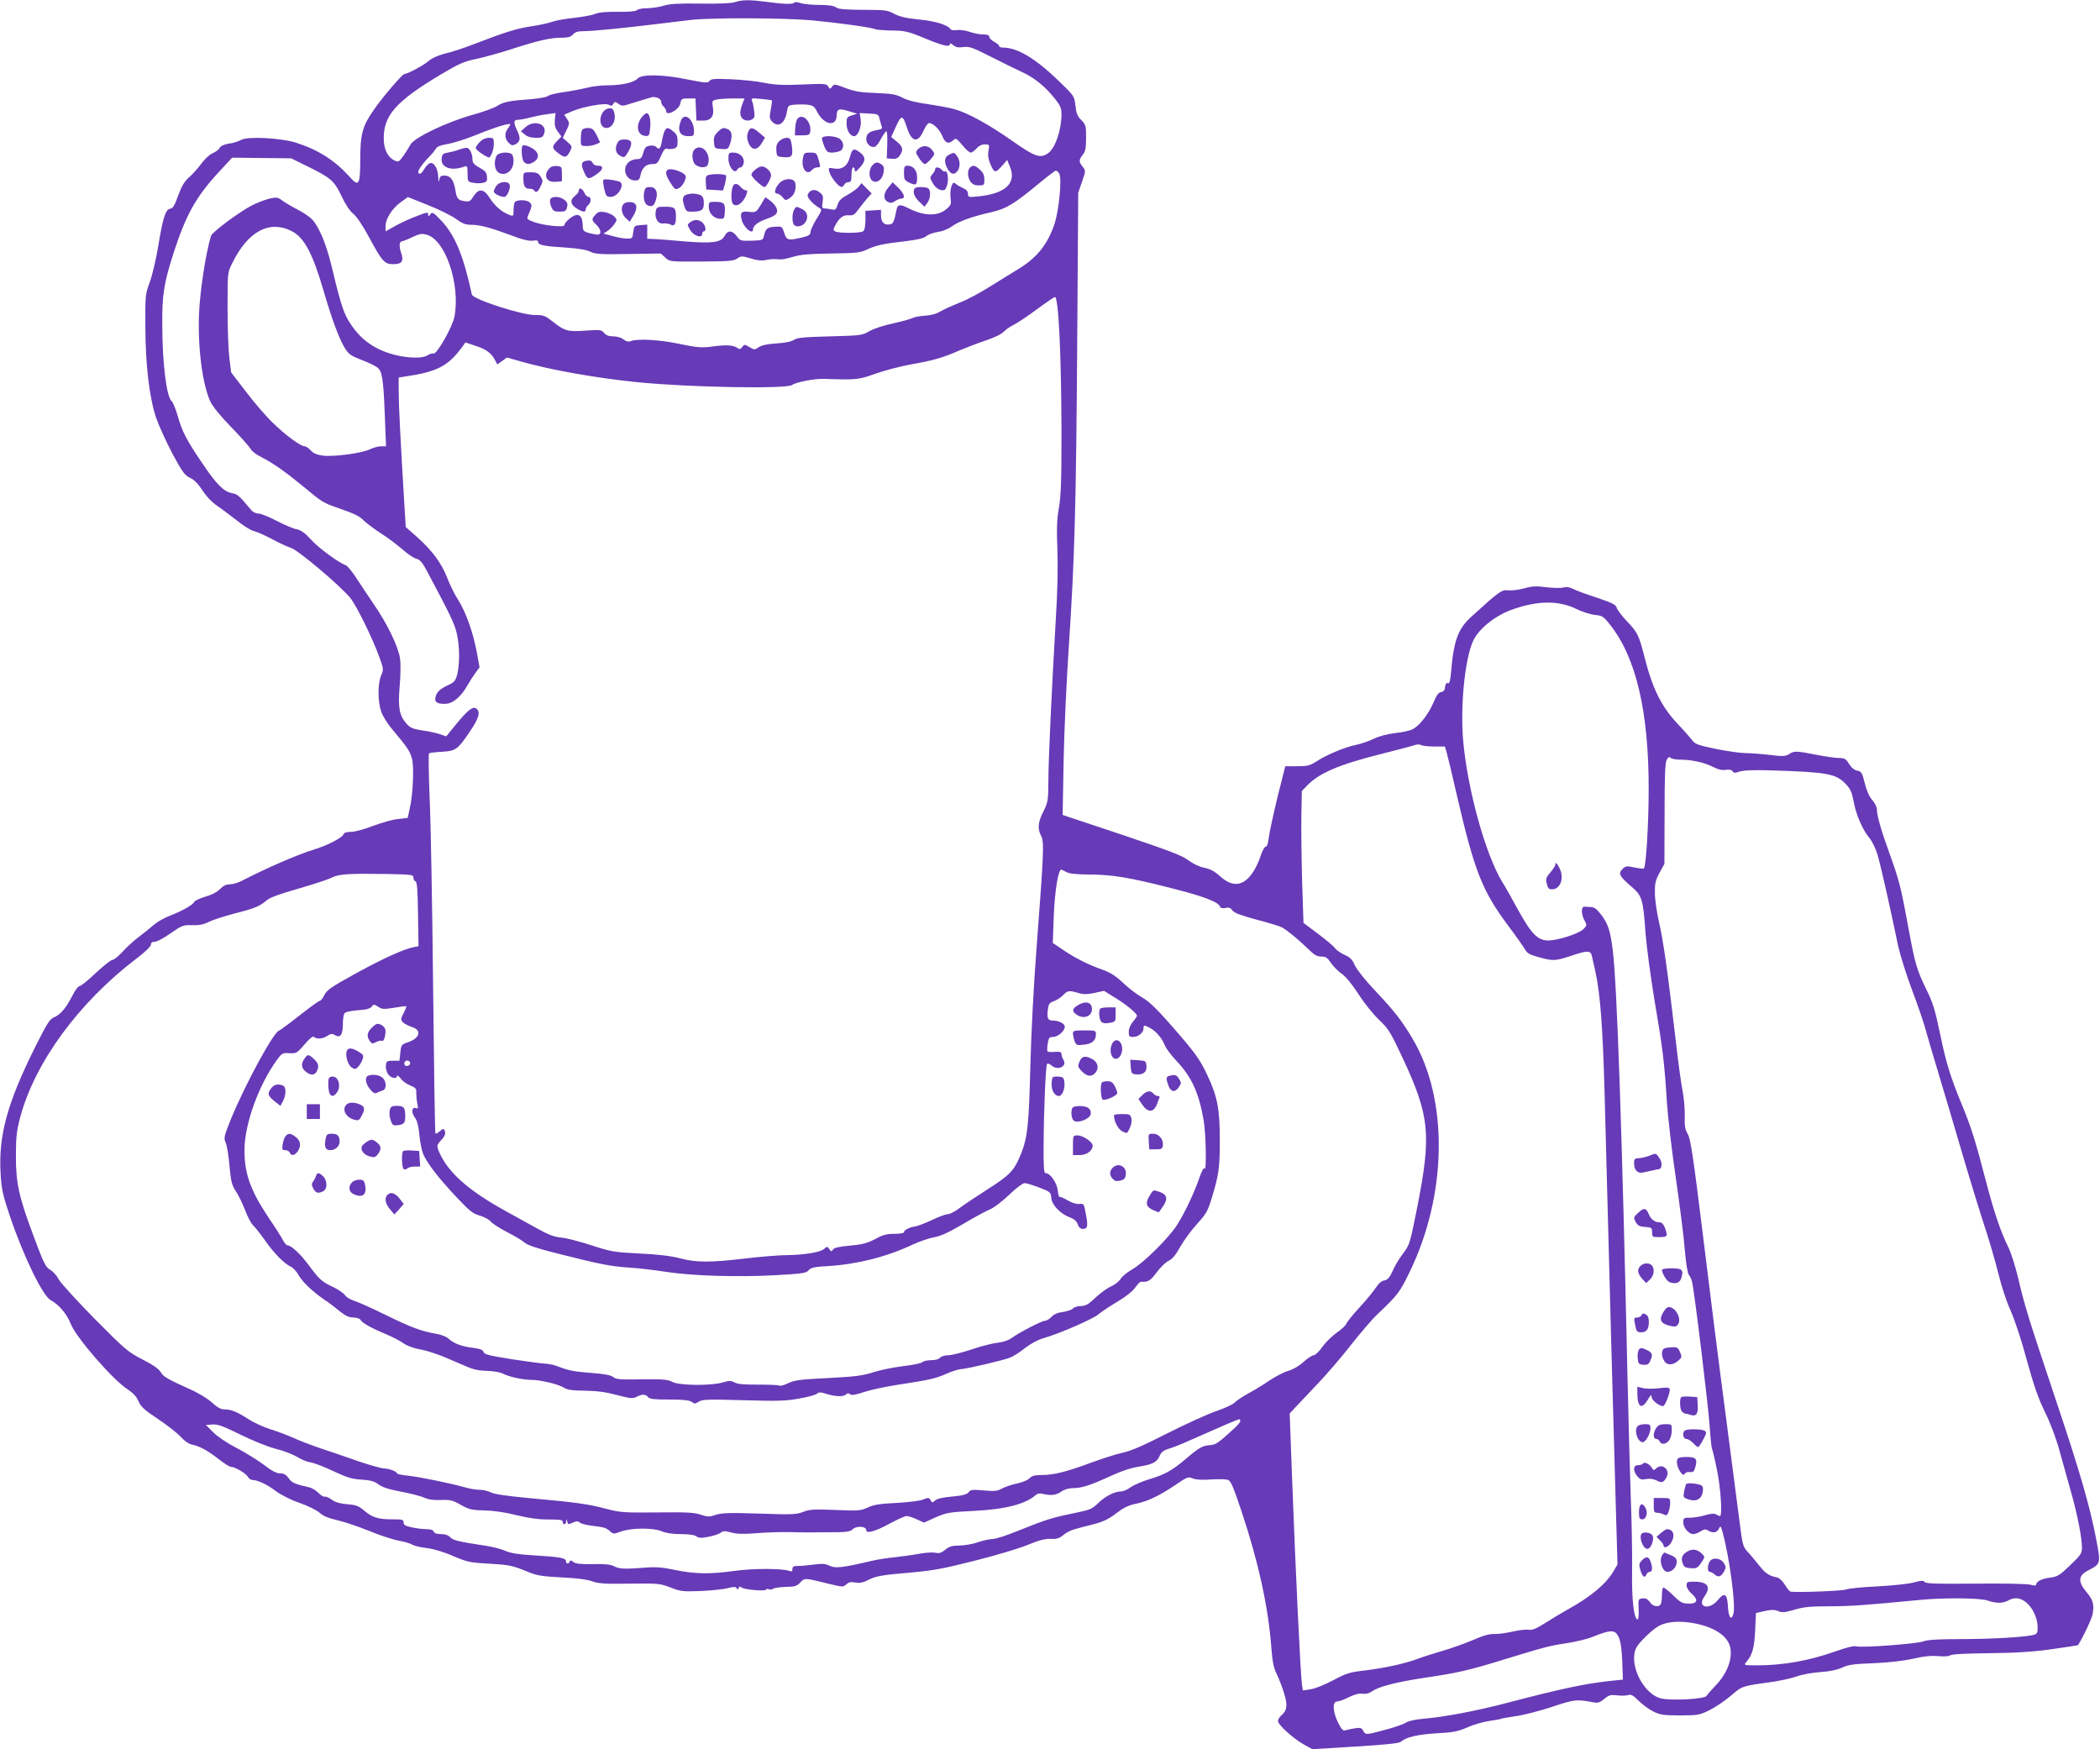 <?xml version="1.0" standalone="no"?>
<!DOCTYPE svg PUBLIC "-//W3C//DTD SVG 20010904//EN"
 "http://www.w3.org/TR/2001/REC-SVG-20010904/DTD/svg10.dtd">
<svg version="1.0" xmlns="http://www.w3.org/2000/svg"
 width="1280pt" height="1066pt" viewBox="0 0 1280 1066"
 preserveAspectRatio="xMidYMid meet">
<g transform="translate(0,1066) scale(0.1,-0.1)"
fill="#673ab7" stroke="none">
<path d="M4480 10647 c-22 -7 -100 -11 -210 -9 -134 2 -187 -1 -225 -13 -27
-8 -73 -15 -101 -15 -27 0 -55 -5 -62 -12 -7 -7 -48 -11 -116 -10 -71 1 -116
-3 -139 -13 -19 -8 -76 -18 -128 -24 -52 -5 -112 -16 -134 -24 -22 -8 -78 -20
-124 -27 -85 -12 -158 -34 -355 -110 -59 -23 -138 -49 -175 -57 -42 -11 -78
-27 -100 -46 -32 -27 -123 -76 -146 -78 -13 -1 -128 -135 -182 -212 -73 -103
-87 -152 -87 -304 -1 -167 -8 -176 -72 -103 -86 94 -187 158 -319 200 -94 30
-300 40 -336 17 -13 -8 -46 -19 -72 -22 -31 -5 -51 -14 -58 -26 -5 -11 -25
-25 -43 -33 -18 -7 -49 -36 -70 -65 -21 -28 -54 -65 -75 -83 -28 -25 -44 -53
-65 -110 -21 -59 -32 -78 -48 -80 -29 -4 -44 -51 -74 -230 -13 -81 -37 -180
-52 -220 -26 -71 -27 -79 -26 -263 0 -236 24 -435 65 -560 17 -49 62 -148 100
-220 61 -113 75 -132 107 -147 26 -12 50 -37 77 -78 24 -37 58 -72 89 -93 28
-19 82 -60 121 -90 38 -31 83 -59 100 -63 16 -3 66 -25 110 -48 44 -24 98 -49
120 -56 44 -14 299 -230 360 -304 38 -47 137 -248 178 -363 25 -70 26 -74 10
-110 -21 -50 -21 -155 0 -219 11 -31 40 -77 75 -118 84 -99 101 -125 113 -170
14 -49 6 -224 -14 -306 l-12 -55 -60 -7 c-33 -3 -101 -23 -152 -42 -52 -20
-110 -36 -133 -36 -26 0 -43 -5 -46 -15 -9 -22 -101 -69 -184 -94 -98 -30
-289 -113 -441 -192 -20 -10 -51 -19 -69 -19 -22 0 -40 -9 -58 -28 -17 -18
-51 -36 -91 -47 -35 -11 -66 -25 -68 -33 -7 -17 -76 -56 -147 -83 -32 -12 -75
-36 -95 -53 -20 -17 -61 -51 -92 -74 -31 -23 -76 -64 -101 -92 -25 -27 -53
-50 -62 -50 -9 0 -55 -36 -102 -80 -46 -44 -91 -80 -99 -80 -8 0 -28 -26 -44
-59 -38 -74 -72 -115 -111 -131 -27 -11 -43 -37 -111 -172 -175 -350 -230
-549 -215 -786 5 -88 13 -126 56 -253 83 -246 201 -489 250 -514 48 -25 98
-84 120 -141 30 -82 259 -346 351 -404 33 -22 52 -43 63 -70 13 -32 34 -52
118 -108 57 -38 120 -87 140 -110 22 -24 49 -43 70 -47 47 -10 94 -36 162 -89
32 -25 65 -46 73 -46 24 0 92 -39 103 -60 6 -11 18 -20 28 -20 34 -1 89 -27
142 -67 34 -25 91 -54 146 -73 52 -18 104 -44 122 -60 21 -19 53 -33 103 -44
40 -9 128 -38 195 -65 67 -28 150 -55 184 -61 35 -6 72 -17 84 -25 12 -7 50
-16 86 -20 41 -5 101 -22 160 -48 87 -37 104 -41 220 -47 128 -8 143 -11 245
-53 50 -20 84 -25 197 -31 91 -4 153 -12 185 -23 40 -15 78 -17 231 -15 175 2
185 1 250 -24 62 -24 76 -25 182 -21 63 3 137 10 164 17 38 10 50 10 56 0 6
-10 9 -9 12 1 4 11 8 11 19 3 16 -13 149 -24 149 -12 0 4 7 5 15 2 8 -4 21 -2
28 3 6 5 41 10 76 11 56 1 68 5 89 27 27 29 24 29 174 -8 83 -20 87 -21 106
-4 15 14 29 17 55 12 24 -5 45 -1 68 10 54 29 86 35 264 50 145 13 204 24 401
74 127 32 271 75 320 96 66 27 102 37 137 36 38 -2 54 3 78 23 16 14 47 30 67
35 20 6 73 20 117 31 62 16 94 32 139 67 45 34 74 49 121 58 73 16 141 48 243
117 69 47 76 49 103 37 20 -8 58 -10 111 -6 45 3 91 2 103 -3 18 -7 33 -43 83
-193 102 -304 163 -585 181 -827 7 -92 14 -126 34 -165 13 -28 34 -81 45 -119
22 -73 17 -102 -22 -135 -9 -8 -16 -22 -16 -31 0 -23 96 -109 160 -144 l49
-27 263 16 c193 12 267 20 278 30 31 28 102 44 218 51 99 5 128 11 186 36 38
17 98 34 133 39 36 5 68 11 72 13 4 3 43 9 88 16 45 6 144 31 220 56 141 47
150 48 254 29 29 -6 40 -2 67 20 29 24 39 27 80 22 26 -3 56 -2 67 2 15 6 29
-1 62 -34 23 -23 63 -53 90 -66 42 -21 62 -24 163 -24 110 0 119 2 180 32 36
18 94 57 129 87 70 60 67 59 231 82 63 8 140 25 170 36 32 12 93 23 145 27 60
4 105 14 135 28 37 17 71 22 190 26 92 4 180 14 240 27 67 16 113 20 156 16
36 -3 65 -1 71 5 7 7 100 12 239 13 169 2 270 9 384 25 85 12 155 23 156 24
35 56 85 163 90 194 9 57 1 83 -41 133 -51 61 -47 99 14 129 74 38 76 44 51
173 -39 210 -100 421 -250 868 -168 502 -188 566 -230 745 -17 70 -43 152 -59
184 -45 90 -87 213 -136 401 -64 246 -90 329 -142 455 -75 182 -100 262 -138
445 -31 149 -44 190 -86 275 -56 114 -68 157 -109 382 -42 230 -55 281 -110
433 -53 145 -80 240 -80 278 0 14 -13 39 -29 57 -18 21 -34 57 -45 103 -16 63
-20 70 -46 75 -18 4 -36 19 -50 42 -19 30 -27 35 -60 35 -21 0 -84 9 -140 20
-123 24 -134 24 -165 4 -22 -14 -37 -15 -119 -5 -52 6 -118 11 -147 11 -28 0
-108 11 -178 25 -110 23 -129 29 -146 53 -11 14 -52 61 -91 102 -97 103 -152
214 -200 404 -34 135 -43 152 -108 220 -31 33 -59 70 -62 82 -5 19 -26 29
-117 60 -62 20 -128 44 -147 54 -24 12 -44 15 -62 9 -15 -4 -62 -3 -103 2 -62
8 -87 7 -135 -7 -32 -9 -76 -14 -97 -12 -40 5 -52 -4 -223 -159 -83 -75 -109
-146 -125 -335 -5 -58 -10 -76 -20 -72 -9 4 -15 -4 -17 -23 -2 -20 -9 -29 -24
-31 -16 -2 -29 -20 -48 -67 -31 -70 -84 -138 -126 -160 -16 -8 -64 -19 -107
-23 -49 -6 -97 -19 -128 -34 -28 -14 -77 -31 -110 -38 -69 -14 -181 -61 -243
-102 -37 -24 -53 -28 -115 -28 l-73 0 -47 -187 c-25 -104 -49 -214 -53 -245
-4 -37 -11 -58 -19 -58 -7 0 -21 -25 -31 -56 -9 -30 -30 -75 -47 -100 -57 -86
-125 -94 -201 -24 -31 28 -57 43 -95 51 -31 6 -70 25 -98 46 -38 29 -115 58
-406 156 l-360 120 6 326 c3 179 18 497 32 706 35 529 44 837 51 1865 l6 895
23 67 c23 67 23 68 4 92 -24 30 -24 42 1 73 16 21 20 41 20 104 0 72 -2 79
-29 107 -23 22 -31 41 -36 88 -7 59 -7 59 -103 152 -142 137 -251 202 -339
202 -13 0 -23 4 -23 10 0 5 -13 16 -30 25 -16 9 -30 22 -30 30 0 11 -11 15
-37 15 -21 0 -58 7 -83 16 -25 9 -60 13 -77 11 -18 -3 -35 -1 -38 4 -17 27
-91 50 -192 60 -79 8 -119 17 -153 35 -41 22 -56 24 -190 24 -112 1 -149 4
-164 15 -14 10 -45 15 -101 15 -45 0 -97 5 -115 11 -19 7 -35 8 -39 3 -8 -11
-61 -10 -171 5 -101 13 -143 13 -190 -2z m470 -111 c168 -16 368 -44 384 -54
6 -3 51 -7 101 -8 82 -1 100 -5 203 -48 114 -47 152 -55 152 -34 0 6 8 3 20
-7 15 -13 30 -16 61 -12 37 5 56 -2 163 -56 66 -34 153 -76 191 -94 77 -34
147 -91 206 -166 32 -40 39 -57 39 -92 0 -97 -38 -209 -82 -239 -47 -33 -80
-22 -216 74 -144 101 -271 171 -352 194 -30 9 -104 22 -163 31 -73 10 -124 23
-155 39 -40 21 -65 25 -162 29 -92 3 -129 9 -185 30 -66 25 -71 26 -83 9 -12
-16 -14 -16 -24 1 -9 17 -21 18 -157 12 -117 -5 -163 -3 -231 10 -47 10 -139
19 -204 22 -101 4 -121 3 -131 -10 -10 -14 -24 -13 -131 8 -153 32 -283 34
-308 6 -22 -24 -96 -41 -183 -41 -36 0 -91 -6 -122 -14 -31 -8 -94 -20 -141
-27 -47 -6 -92 -17 -100 -24 -8 -7 -53 -15 -100 -19 -135 -10 -172 -17 -210
-42 -19 -12 -87 -37 -150 -54 -157 -44 -354 -138 -378 -181 -9 -17 -29 -48
-44 -70 -26 -36 -30 -38 -53 -27 -42 19 -67 70 -66 137 0 139 77 225 346 386
111 66 142 80 215 95 47 10 141 36 210 58 162 53 242 72 310 72 43 0 59 5 73
20 12 15 29 20 66 20 52 0 256 20 456 45 66 8 156 19 200 24 133 14 566 12
735 -3z m-942 -472 c12 -4 22 -14 22 -24 0 -10 7 -23 15 -30 8 -7 15 -19 15
-26 0 -36 79 6 87 46 5 28 9 30 49 30 l43 0 3 -67 3 -68 39 0 c50 -1 71 27 61
83 -6 38 -5 39 26 46 17 3 62 6 99 6 l68 0 -15 -39 c-9 -22 -13 -51 -9 -64 7
-28 40 -41 69 -25 16 8 18 17 14 51 -3 23 -8 51 -13 61 -7 18 -3 19 55 13 34
-3 64 -7 66 -9 2 -1 -2 -27 -7 -56 -9 -46 -8 -55 7 -72 37 -41 79 -14 91 57 6
39 8 41 45 45 22 2 57 2 79 0 35 -4 43 -9 60 -42 42 -83 119 -96 120 -22 1 38
13 43 71 25 l54 -16 -32 -10 c-30 -9 -33 -13 -33 -50 0 -41 22 -77 46 -77 24
0 47 59 40 102 l-6 39 57 -3 c55 -3 58 -4 64 -33 4 -16 10 -37 13 -46 6 -13
-1 -17 -29 -22 -47 -8 -65 -23 -65 -56 0 -29 30 -54 54 -45 7 3 25 25 37 50
13 24 28 44 32 44 4 0 7 -37 5 -82 l-3 -83 32 -3 c23 -2 35 3 47 20 24 34 20
54 -18 85 l-34 28 29 64 c34 74 42 72 68 -10 29 -87 67 -92 101 -14 11 25 26
45 33 45 25 0 64 -39 81 -80 17 -43 38 -51 67 -24 15 14 20 11 54 -30 21 -26
44 -46 51 -46 8 0 24 11 36 25 14 16 32 25 51 25 28 0 29 -1 22 -39 -5 -29 -1
-52 14 -87 23 -51 29 -51 78 6 l22 25 16 -39 c43 -102 -25 -166 -192 -183 -60
-6 -63 -5 -63 16 0 14 -10 26 -27 33 -16 7 -36 18 -45 26 -16 13 -19 12 -29
-14 -6 -16 -8 -48 -5 -71 5 -37 2 -44 -25 -67 -53 -45 -135 -44 -230 4 -52 27
-68 25 -74 -7 -16 -78 -21 -88 -43 -91 -33 -5 -52 15 -52 55 l0 34 -47 -3 -48
-3 0 -58 c-1 -40 -5 -61 -15 -67 -19 -12 -151 -12 -170 0 -12 7 -12 12 0 34
25 49 50 67 83 64 27 -3 36 3 64 42 19 25 43 55 55 68 l21 23 -31 31 -31 32
-18 -23 c-10 -12 -41 -34 -68 -49 -38 -21 -52 -35 -60 -60 -9 -30 -12 -33 -39
-28 -15 3 -35 6 -44 6 -11 0 -13 8 -8 39 5 35 3 42 -20 60 -28 22 -59 15 -71
-16 -6 -16 32 -58 72 -81 16 -9 15 -15 -19 -68 -20 -33 -36 -68 -36 -79 0 -16
-11 -23 -53 -33 -84 -19 -92 -17 -107 28 -13 41 -14 41 -58 38 -46 -3 -56 -12
-66 -58 -5 -23 -9 -25 -74 -27 -66 -2 -70 -1 -91 27 -28 38 -56 38 -75 1 -21
-39 -74 -46 -248 -32 -73 7 -153 13 -178 14 l-45 2 0 43 0 43 -40 -3 c-39 -3
-40 -4 -45 -43 -5 -38 -6 -40 -40 -39 -19 0 -59 7 -88 16 l-54 14 26 17 c14
10 33 29 42 43 16 24 16 26 -3 45 -10 11 -36 22 -57 26 -30 5 -41 2 -56 -15
-26 -27 -25 -34 5 -62 29 -27 33 -60 8 -60 -10 0 -34 5 -54 10 -31 9 -36 14
-37 40 -1 50 -12 70 -36 70 -23 0 -76 -44 -76 -63 0 -14 -124 -2 -183 19 -38
13 -47 20 -41 33 27 64 28 70 15 85 -18 21 -87 21 -95 0 -3 -9 -6 -31 -6 -50
0 -32 -1 -33 -27 -23 -45 17 -89 55 -119 104 -36 56 -67 58 -99 7 -18 -29 -24
-32 -54 -28 -40 6 -48 16 -56 71 -10 58 -30 85 -65 85 -24 0 -29 -5 -33 -27
-2 -18 -5 -11 -6 18 -1 52 -27 94 -52 84 -8 -3 -23 -19 -33 -35 -18 -32 -36
-39 -36 -16 0 14 33 58 76 101 11 11 25 29 31 39 7 13 29 21 69 28 33 5 110
29 172 54 117 48 212 77 212 66 0 -4 -7 -16 -15 -26 -21 -28 -19 -62 5 -86 17
-17 24 -18 41 -10 31 17 34 38 10 87 -23 48 -21 63 9 63 11 0 43 6 72 14 29 7
76 17 103 20 l51 7 -4 -41 c-3 -32 1 -49 18 -72 l22 -30 -26 -27 c-34 -35 -33
-45 9 -76 38 -29 48 -27 70 14 13 27 13 30 -15 55 l-30 26 22 44 c20 43 21 46
4 71 l-17 26 46 20 c67 29 205 54 227 40 13 -8 19 -7 26 6 9 14 11 15 32 0 20
-14 27 -14 69 0 52 16 133 41 141 42 3 0 15 -2 28 -5z m-2148 -411 c158 -77
176 -93 221 -187 25 -53 52 -93 72 -109 20 -15 55 -67 91 -133 86 -159 99
-174 152 -174 55 0 67 18 48 72 -13 39 -10 68 8 68 5 0 33 11 62 25 44 21 57
23 88 14 113 -31 205 -303 168 -499 -12 -63 -108 -232 -128 -225 -8 3 -23 -2
-35 -10 -28 -20 -113 -19 -196 1 -133 33 -224 101 -291 217 -29 51 -50 119
-99 325 -32 134 -77 241 -119 285 -15 16 -54 42 -87 59 -33 17 -74 41 -92 54
-29 22 -36 23 -78 14 -26 -6 -74 -24 -108 -41 -76 -39 -244 -163 -251 -187
-32 -106 -67 -333 -73 -477 -8 -204 21 -429 69 -532 13 -29 64 -92 129 -158
58 -60 111 -120 118 -133 6 -12 35 -34 64 -48 74 -38 146 -89 264 -186 106
-88 116 -94 198 -122 113 -40 132 -49 165 -81 19 -18 67 -53 105 -78 39 -24
96 -68 129 -96 32 -29 70 -54 85 -57 20 -4 35 -21 62 -72 144 -270 170 -324
183 -382 18 -76 19 -186 3 -250 -10 -38 -18 -48 -52 -64 -52 -24 -72 -42 -80
-73 -8 -32 7 -43 57 -43 46 0 96 41 135 109 14 25 37 61 51 80 l25 34 -17 93
c-24 124 -65 240 -113 317 -22 34 -52 95 -67 135 -34 89 -93 168 -184 249
l-69 61 -12 199 c-20 335 -31 544 -31 630 l0 82 38 6 c195 28 264 64 348 179
l21 29 65 -22 c64 -21 94 -44 117 -89 l12 -23 30 21 29 21 88 -25 c179 -51
451 -99 702 -125 315 -32 920 -43 949 -17 18 16 138 39 191 37 199 -7 212 -6
318 32 57 20 156 46 220 57 134 24 187 39 292 85 41 17 113 45 159 60 51 17
95 38 110 54 14 14 42 33 61 42 19 9 82 51 139 93 57 42 107 76 111 76 22 0
39 -348 40 -826 0 -296 -3 -389 -16 -460 -12 -70 -14 -125 -9 -254 4 -109 1
-256 -10 -430 -24 -411 -45 -853 -45 -985 -1 -113 -2 -124 -30 -180 -34 -67
-37 -106 -14 -150 19 -36 16 -102 -27 -670 -18 -226 -34 -537 -39 -740 -9
-356 -17 -426 -56 -526 -41 -102 -67 -130 -199 -214 -69 -44 -148 -97 -175
-117 -27 -21 -60 -38 -72 -38 -13 0 -57 -16 -98 -36 -41 -19 -87 -37 -102 -39
-33 -4 -68 -22 -68 -35 0 -6 -26 -10 -59 -10 -46 0 -70 -6 -117 -32 -48 -25
-77 -33 -154 -40 -68 -6 -97 -13 -103 -24 -8 -14 -10 -13 -22 3 -12 17 -14 17
-32 1 -22 -21 -127 -37 -233 -38 -41 0 -151 -9 -245 -20 -218 -26 -302 -25
-401 1 -53 14 -133 24 -245 29 -156 8 -174 11 -294 50 -69 23 -152 44 -183 47
-44 4 -79 17 -152 58 -52 29 -142 79 -199 110 -227 126 -352 241 -400 368 -9
24 -7 31 18 58 19 19 27 37 24 49 -6 24 -11 25 -35 3 -10 -9 -21 -14 -24 -11
-3 3 -9 401 -14 884 -5 484 -14 1002 -21 1152 -6 151 -8 277 -4 280 3 4 38 8
78 10 85 5 96 13 168 119 57 83 69 122 44 143 -22 18 -52 -5 -128 -98 l-57
-70 -38 13 c-20 7 -68 18 -107 23 -58 9 -75 16 -97 41 -44 50 -53 96 -42 228
6 69 7 139 2 172 -11 71 -78 210 -158 326 -34 50 -83 123 -108 162 -26 40 -55
75 -64 78 -42 14 -168 106 -213 157 -37 40 -60 57 -86 62 -20 3 -74 27 -122
51 -47 25 -97 45 -112 45 -15 0 -34 9 -45 23 -73 87 -82 95 -115 101 -52 10
-95 53 -183 184 -96 141 -123 194 -150 291 -12 40 -27 78 -35 85 -32 25 -58
232 -58 475 -1 175 11 249 68 426 76 236 139 349 282 502 l76 82 180 -2 180
-2 85 -42z m4596 -50 c18 -29 -1 -225 -29 -309 -43 -127 -110 -209 -227 -278
-30 -18 -102 -63 -160 -99 -58 -37 -139 -81 -180 -97 -77 -32 -95 -40 -143
-66 -15 -8 -51 -17 -80 -18 -30 -2 -63 -8 -74 -14 -11 -6 -65 -21 -119 -33
-57 -12 -118 -32 -144 -47 -44 -26 -51 -27 -240 -32 -157 -4 -200 -8 -220 -21
-16 -11 -56 -19 -106 -22 -54 -3 -91 -11 -109 -23 -25 -17 -28 -17 -57 1 -30
17 -32 17 -44 0 -10 -13 -17 -15 -26 -8 -25 19 -64 23 -148 12 -77 -10 -96 -8
-209 15 -122 26 -254 33 -296 17 -14 -6 -28 -2 -44 10 -14 11 -40 19 -62 19
-27 0 -45 6 -57 21 -16 19 -24 20 -112 14 -109 -8 -128 -3 -201 55 -46 36 -56
40 -107 40 -81 -1 -380 96 -386 125 -51 237 -102 361 -187 451 -49 51 -54 54
-66 38 -12 -16 -13 -16 -13 -1 0 15 -8 14 -67 -9 -38 -14 -96 -40 -130 -59
l-63 -35 0 32 c0 44 40 108 92 145 l44 32 123 -49 c67 -27 144 -65 170 -84 38
-28 58 -36 92 -36 55 0 117 -17 244 -64 70 -27 110 -36 133 -33 22 4 32 2 32
-8 0 -18 37 -26 170 -34 76 -5 126 -14 148 -25 29 -15 60 -17 232 -14 l198 3
27 -25 c27 -25 27 -25 219 -24 165 1 196 3 219 18 25 17 29 17 82 1 37 -12 67
-15 92 -10 36 7 47 7 91 4 9 -1 44 6 77 16 45 14 102 18 232 20 152 2 178 5
217 24 56 26 101 36 236 51 74 9 111 18 125 30 11 10 42 22 70 26 29 4 65 18
88 35 43 31 121 59 244 87 89 21 135 49 293 180 47 39 90 71 95 72 6 0 15 -8
21 -17z m-4677 -352 c75 -39 126 -134 191 -356 53 -181 96 -298 131 -355 24
-39 37 -48 101 -73 40 -15 84 -36 97 -46 31 -23 38 -69 47 -303 l7 -178 -31 0
c-17 0 -48 -9 -69 -19 -47 -23 -216 -46 -284 -38 -37 5 -58 13 -75 32 -12 14
-30 25 -37 25 -25 0 -119 69 -195 144 -41 39 -114 124 -163 189 l-90 117 -11
88 c-6 48 -11 185 -11 304 0 215 0 217 27 271 96 197 227 268 365 198z m7828
-2302 c36 -18 88 -34 115 -37 45 -4 52 -9 92 -60 159 -200 237 -534 235 -1012
0 -200 -16 -461 -29 -473 -3 -3 -29 0 -58 6 -48 10 -54 9 -73 -10 -27 -27 -18
-44 54 -106 66 -56 72 -76 87 -285 6 -78 30 -260 54 -405 51 -298 61 -383 76
-622 6 -93 31 -307 56 -475 24 -167 49 -363 54 -435 7 -79 16 -135 24 -145 7
-8 16 -26 19 -40 15 -60 98 -747 107 -873 5 -75 12 -142 15 -147 3 -5 17 -62
30 -127 23 -107 34 -283 19 -283 -3 0 -14 4 -24 10 -12 7 -33 5 -67 -5 -26 -8
-67 -15 -90 -15 -40 0 -43 -2 -43 -28 0 -33 33 -72 61 -72 11 0 31 8 45 17 21
13 30 14 45 5 29 -18 55 -14 66 11 10 20 11 19 23 -23 41 -150 80 -439 66
-494 -12 -48 -31 -24 -34 43 -4 78 -21 89 -63 37 -53 -63 -128 -41 -80 24 42
58 20 90 -63 90 -41 0 -46 -2 -46 -23 0 -13 13 -34 31 -50 43 -38 36 -62 -19
-61 -38 1 -50 7 -96 53 -29 28 -55 48 -59 45 -4 -4 -7 -24 -7 -45 0 -20 -3
-44 -6 -53 -10 -25 -50 -19 -68 10 -13 18 -24 24 -44 22 -26 -3 -27 -4 -24
-65 1 -35 -1 -63 -6 -63 -23 0 -37 119 -34 300 1 102 -2 300 -8 440 -5 140
-14 471 -20 735 -33 1497 -64 2397 -90 2605 -15 118 -28 158 -69 213 -26 35
-42 47 -63 49 -15 0 -34 1 -40 2 -21 2 -21 -44 -2 -80 18 -34 18 -34 -6 -58
-28 -27 -153 -67 -210 -68 -68 -1 -106 39 -194 199 -29 54 -69 125 -89 157
-103 168 -213 566 -239 866 -17 206 9 479 58 597 33 79 140 165 253 202 149
51 274 51 378 0z m-864 -839 l64 0 11 -37 c6 -21 34 -136 61 -256 109 -470
155 -586 316 -802 45 -60 90 -124 100 -141 14 -25 29 -33 88 -49 84 -23 99
-22 195 10 96 33 118 33 125 -2 4 -16 13 -59 22 -98 29 -135 44 -333 55 -725
30 -1158 58 -2164 70 -2575 l9 -310 -24 -41 c-46 -78 -136 -154 -280 -234 -33
-18 -94 -55 -135 -81 -57 -36 -82 -46 -102 -42 -14 3 -58 -2 -97 -11 -39 -9
-90 -16 -113 -15 -30 1 -70 -10 -128 -36 -47 -20 -130 -50 -185 -66 -55 -16
-124 -38 -153 -49 -76 -29 -200 -56 -322 -71 -94 -11 -114 -17 -196 -61 -51
-27 -111 -51 -137 -54 l-46 -7 -5 34 c-9 59 -39 684 -61 1274 l-14 380 37 40
c21 22 83 88 138 146 55 58 146 164 201 235 56 71 127 154 159 184 124 118
135 132 194 253 232 474 240 1057 20 1426 -65 110 -111 169 -232 297 -58 61
-108 125 -120 151 -16 36 -29 49 -64 64 -24 11 -50 30 -59 42 -8 12 -55 51
-103 87 l-87 65 -8 245 c-4 135 -6 316 -5 402 l3 157 30 31 c74 78 196 130
451 194 99 25 191 49 205 54 14 6 31 6 41 1 9 -5 46 -9 81 -9z m1498 -80 c69
0 148 -17 200 -44 31 -16 56 -22 78 -18 22 3 36 0 42 -9 6 -11 14 -11 41 -2
22 8 83 11 183 8 356 -11 405 -20 466 -84 29 -31 37 -50 48 -108 14 -79 54
-171 96 -221 15 -18 36 -61 47 -95 18 -56 80 -332 128 -564 11 -50 48 -170 84
-266 36 -95 75 -209 86 -253 12 -43 46 -158 75 -254 29 -96 90 -301 135 -455
45 -154 108 -360 140 -459 33 -98 73 -237 91 -310 18 -74 50 -172 75 -226 24
-54 67 -183 98 -300 43 -156 69 -231 110 -315 34 -69 68 -159 90 -240 20 -71
52 -186 71 -254 38 -135 65 -274 65 -334 0 -34 -7 -45 -72 -107 -66 -63 -77
-70 -126 -76 -49 -6 -82 -24 -82 -44 0 -5 -15 -4 -32 1 -20 6 -156 9 -336 7
-238 -2 -304 0 -311 10 -6 10 -19 10 -67 -3 -32 -9 -133 -19 -224 -24 -91 -4
-175 -13 -185 -18 -16 -9 -295 -20 -340 -14 -6 0 -21 19 -35 41 -15 25 -35 43
-50 46 -49 11 -68 23 -106 71 -21 26 -52 64 -70 83 -31 34 -33 41 -53 200 -12
91 -50 386 -85 655 -36 270 -97 753 -136 1075 -60 488 -76 591 -93 619 -16 26
-20 48 -18 110 1 42 -5 112 -14 156 -8 43 -27 176 -40 295 -51 436 -77 618
-102 725 -14 61 -26 142 -26 180 -1 60 3 78 28 125 l30 55 1 305 c0 229 3 311
13 329 9 17 16 20 24 12 6 -6 32 -11 58 -11z m-3741 -685 c17 -10 59 -14 135
-15 140 0 251 -18 500 -82 196 -49 291 -85 301 -113 4 -10 15 -12 34 -9 21 5
31 1 42 -15 11 -15 51 -30 147 -56 73 -19 142 -40 154 -47 31 -16 102 -75 159
-130 38 -38 55 -48 81 -48 28 0 38 -7 58 -37 13 -20 43 -51 66 -67 27 -19 66
-67 104 -126 33 -52 89 -122 124 -155 58 -55 70 -74 143 -230 167 -357 178
-471 89 -920 -43 -215 -45 -222 -85 -275 -23 -30 -52 -78 -64 -107 -18 -40
-29 -53 -50 -57 -17 -3 -36 -19 -51 -43 -14 -21 -58 -76 -100 -121 -42 -45
-78 -91 -82 -101 -3 -10 -29 -34 -58 -54 -28 -20 -68 -59 -87 -86 -19 -28 -43
-50 -53 -51 -9 0 -37 -18 -61 -40 -27 -25 -63 -46 -94 -55 -27 -8 -78 -35
-113 -58 -35 -24 -93 -60 -129 -79 -36 -20 -74 -45 -84 -56 -9 -11 -61 -35
-114 -53 -53 -18 -188 -80 -299 -136 -143 -73 -221 -107 -270 -117 -38 -8
-125 -36 -193 -61 -149 -55 -226 -75 -301 -75 -43 0 -60 -5 -74 -20 -9 -10
-42 -24 -73 -31 -31 -6 -72 -20 -92 -30 -30 -17 -47 -19 -114 -13 -69 6 -81 5
-92 -11 -10 -13 -35 -20 -99 -26 -58 -5 -93 -13 -105 -24 -17 -15 -19 -15 -28
2 -10 16 -14 17 -44 4 -19 -8 -88 -17 -163 -21 -103 -5 -140 -11 -176 -28 -43
-20 -56 -21 -197 -15 -130 5 -157 4 -197 -12 -42 -16 -70 -17 -268 -10 -184 6
-229 4 -265 -8 -38 -13 -47 -13 -90 1 -39 14 -86 16 -267 14 -204 -2 -226 0
-310 22 -106 29 -190 40 -466 65 -138 13 -216 24 -237 35 -17 9 -48 16 -70 16
-21 0 -61 7 -88 15 -81 23 -277 64 -348 71 -36 4 -66 10 -66 14 0 11 -49 30
-79 30 -15 0 -86 20 -157 44 -71 25 -176 61 -234 80 -58 20 -134 49 -170 66
-36 16 -96 38 -135 50 -38 12 -97 39 -130 60 -71 46 -106 60 -147 60 -22 0
-43 12 -75 41 -25 23 -83 59 -131 80 -146 66 -166 78 -183 107 -11 19 -47 44
-110 76 -89 46 -105 59 -292 248 -108 110 -206 217 -218 239 -11 22 -34 49
-52 59 -29 17 -40 39 -100 200 -92 245 -111 329 -110 500 0 112 5 151 26 230
89 334 356 699 709 968 52 39 88 74 88 85 0 11 8 17 23 17 13 0 57 23 97 52
70 48 77 51 131 49 42 -1 69 4 99 19 23 12 94 35 158 52 126 32 154 44 198 81
19 17 84 40 193 71 90 26 182 56 203 67 43 22 100 26 346 22 142 -3 152 -4
152 -22 0 -11 6 -21 13 -23 9 -4 13 -55 15 -200 l3 -195 -31 -6 c-62 -13 -188
-70 -355 -162 -147 -81 -173 -99 -188 -130 -9 -19 -22 -35 -28 -35 -6 0 -61
-40 -122 -88 -62 -49 -119 -91 -127 -94 -36 -13 -212 -340 -295 -545 -40 -100
-42 -108 -29 -139 8 -18 18 -82 23 -142 9 -95 14 -115 39 -153 16 -24 41 -76
56 -115 15 -40 36 -80 47 -90 12 -11 45 -53 75 -95 55 -79 118 -142 158 -160
13 -6 33 -28 45 -49 24 -43 85 -101 156 -150 28 -18 71 -51 96 -72 35 -28 56
-38 82 -38 20 0 40 -6 44 -14 11 -19 65 -50 152 -86 41 -17 89 -42 107 -55 19
-14 58 -30 89 -36 70 -13 136 -36 255 -89 80 -36 106 -43 165 -45 41 -1 82 -8
100 -17 36 -19 122 -38 173 -38 57 0 167 -27 198 -47 22 -14 50 -18 129 -19
72 -1 127 -8 194 -26 83 -22 98 -23 120 -12 34 18 56 18 71 -1 10 -12 38 -15
129 -15 86 0 122 -4 137 -14 17 -13 22 -13 43 1 22 14 56 15 270 9 209 -6 261
-5 341 10 52 9 101 22 109 29 11 11 22 11 60 -1 56 -17 103 -18 119 -2 8 8 15
8 24 0 9 -7 33 -4 85 14 40 13 132 33 205 44 190 29 232 38 296 67 31 14 71
27 87 28 43 3 264 55 303 71 18 7 59 33 90 58 35 27 79 51 116 61 98 29 299
116 332 145 17 15 69 49 114 76 51 30 93 63 109 86 14 20 31 37 36 36 43 -3
57 6 95 57 23 31 56 63 74 71 22 11 44 37 71 87 22 38 68 101 102 138 54 59
65 79 87 151 45 147 51 188 51 358 0 190 -14 265 -75 395 -47 100 -75 139
-224 309 -88 100 -134 144 -175 167 -31 18 -83 57 -116 89 -44 42 -77 62 -125
80 -85 29 -171 73 -244 123 l-59 40 6 164 c6 151 27 284 46 283 3 -1 17 -7 31
-15z m72 -737 c31 -9 53 -9 98 0 l59 13 68 -42 c66 -40 133 -95 133 -110 0 -4
-11 -21 -25 -37 -15 -18 -25 -42 -25 -61 0 -27 3 -31 27 -31 31 0 63 26 63 52
0 22 3 22 39 3 36 -18 73 -62 91 -106 7 -19 39 -61 70 -94 93 -98 137 -194
166 -360 15 -84 19 -319 6 -297 -5 7 -16 -12 -31 -55 -31 -91 -89 -214 -136
-288 -50 -79 -205 -233 -276 -273 -30 -17 -61 -43 -69 -57 -8 -14 -33 -34 -57
-45 -24 -10 -67 -42 -96 -69 -44 -42 -61 -51 -89 -51 -20 0 -41 -7 -48 -15 -7
-8 -34 -17 -60 -21 -33 -4 -56 -14 -71 -30 -12 -13 -30 -24 -40 -24 -19 0
-157 -71 -204 -106 -18 -13 -52 -24 -85 -28 -30 -3 -102 -21 -159 -41 -58 -19
-121 -35 -142 -35 -20 0 -42 -7 -49 -15 -7 -9 -29 -15 -54 -15 -23 0 -48 -6
-54 -12 -7 -7 -59 -18 -115 -24 -56 -7 -138 -23 -182 -37 -67 -22 -111 -27
-278 -36 -169 -8 -205 -13 -242 -31 -25 -12 -49 -19 -55 -15 -6 4 -64 6 -128
6 -83 -1 -125 3 -144 13 -23 12 -33 12 -74 0 -71 -21 -266 -19 -307 4 -27 14
-55 17 -186 15 -131 -2 -158 0 -173 14 -13 11 -50 19 -131 25 -113 9 -139 14
-212 42 -22 8 -56 15 -75 15 -19 1 -110 13 -202 27 -137 22 -167 29 -171 44
-3 13 -19 19 -63 25 -69 8 -120 27 -151 57 -13 12 -45 24 -75 29 -86 14 -154
39 -308 115 -81 40 -166 78 -189 85 -24 7 -50 23 -58 35 -8 12 -40 34 -71 49
-71 34 -82 43 -148 131 -51 70 -109 124 -132 124 -6 0 -19 15 -28 33 -9 17
-48 79 -87 136 -111 166 -147 268 -147 412 1 160 87 398 201 553 27 37 32 40
73 37 42 -2 46 0 92 53 32 38 51 53 58 46 15 -15 54 -12 82 7 21 14 29 14 46
4 32 -20 48 2 48 69 0 34 5 62 13 67 6 6 43 13 81 16 49 3 73 10 82 22 12 15
14 15 39 -1 24 -16 35 -16 98 -6 38 7 71 11 73 9 2 -2 -5 -21 -16 -42 -18 -35
-18 -40 -5 -55 9 -9 33 -22 55 -29 63 -19 50 -69 -25 -94 -38 -13 -40 -16 -45
-63 l-5 -49 -40 0 c-36 0 -40 -3 -43 -28 -2 -16 4 -39 13 -53 16 -25 55 -33
55 -11 0 6 10 -1 22 -16 11 -16 38 -35 59 -43 32 -13 38 -20 36 -42 0 -15 2
-44 6 -64 7 -32 5 -37 -7 -32 -26 10 -31 -25 -8 -56 15 -20 23 -51 28 -106 4
-44 15 -97 24 -119 25 -57 93 -145 201 -260 81 -86 101 -102 144 -114 27 -8
58 -25 67 -37 10 -12 55 -41 100 -64 46 -23 94 -53 108 -65 17 -15 81 -36 210
-68 249 -63 312 -75 427 -83 54 -3 152 -15 218 -25 157 -25 443 -34 674 -21
164 9 186 13 200 30 13 16 34 21 125 26 172 11 351 56 508 130 40 19 99 39
131 45 42 7 90 30 179 82 67 40 140 79 162 88 23 9 75 49 116 88 42 41 84 72
95 72 11 0 52 -12 90 -27 68 -26 70 -29 73 -64 4 -43 57 -98 116 -119 24 -9
39 -22 45 -41 6 -18 17 -28 30 -28 30 0 34 15 20 88 -12 66 -13 68 -40 64 -17
-2 -44 6 -71 22 -25 14 -47 24 -50 21 -3 -3 -8 15 -11 40 -5 47 -46 105 -74
105 -10 0 -13 35 -12 163 1 229 13 494 21 503 5 4 16 0 26 -9 38 -35 99 -7 74
34 -7 10 -12 26 -12 35 0 12 -9 15 -40 13 -21 -2 -42 -1 -45 3 -3 3 -3 24 1
47 6 36 10 41 32 41 30 0 72 36 72 62 0 20 -36 38 -75 38 -28 0 -35 16 -28 67
4 34 10 42 37 51 18 7 43 23 56 37 27 28 37 30 92 13z m-4072 -428 c0 -9 -8
-16 -18 -17 -11 -1 -18 5 -18 16 0 9 8 17 18 17 10 0 18 -7 18 -16z m5060
-2181 c0 -6 -15 -25 -34 -42 -100 -92 -115 -103 -153 -105 -43 -3 -66 -16
-143 -82 -84 -71 -127 -96 -220 -124 -47 -14 -100 -37 -119 -51 -19 -14 -45
-25 -58 -25 -39 0 -96 -29 -139 -71 -38 -37 -48 -41 -155 -63 -130 -27 -165
-38 -334 -106 -67 -28 -137 -50 -156 -50 -19 -1 -59 -9 -89 -20 -30 -11 -81
-19 -112 -20 -45 0 -62 -5 -86 -25 -23 -19 -37 -24 -60 -19 -17 4 -61 1 -99
-6 -37 -7 -104 -16 -148 -21 -44 -4 -109 -14 -145 -23 -173 -41 -221 -46 -253
-29 -24 12 -44 14 -91 8 -34 -5 -78 -9 -98 -9 -31 0 -38 -4 -38 -19 0 -14 -4
-17 -17 -12 -39 16 -220 17 -333 1 -153 -21 -242 -20 -363 5 -82 17 -119 20
-192 14 -119 -9 -151 -8 -184 10 -21 10 -57 14 -128 12 -76 -1 -104 2 -118 13
-14 11 -19 12 -22 3 -6 -17 -23 -16 -23 1 0 20 -37 27 -190 36 -101 6 -146 13
-180 28 -25 11 -79 25 -120 31 -166 25 -199 33 -216 52 -11 12 -30 19 -56 19
-25 0 -41 5 -44 15 -4 10 -20 15 -45 15 -21 0 -61 5 -89 11 -39 8 -50 15 -50
30 0 17 -8 19 -68 19 -87 0 -123 11 -172 53 -34 29 -50 35 -104 39 -44 4 -73
12 -94 28 -16 12 -36 20 -42 18 -7 -2 -25 8 -40 24 -15 15 -40 30 -56 33 -89
21 -104 27 -124 55 -16 22 -29 30 -52 30 -23 0 -52 15 -102 54 -39 29 -114 75
-166 102 -56 29 -113 67 -140 94 l-45 45 39 3 c32 3 64 -9 170 -61 77 -38 166
-74 216 -87 47 -11 105 -34 130 -49 25 -16 62 -31 83 -34 21 -3 84 -27 140
-54 84 -39 114 -48 172 -51 54 -4 77 -10 102 -29 23 -18 63 -30 140 -45 59
-11 123 -28 142 -37 23 -11 56 -15 99 -13 57 2 72 -2 121 -30 50 -28 66 -32
146 -34 57 -1 128 -12 195 -29 75 -18 130 -26 193 -26 70 0 87 -2 87 -14 0
-21 20 -19 21 3 1 16 2 16 6 0 5 -21 5 -21 37 -7 20 9 29 9 42 -2 9 -7 48 -16
86 -20 51 -5 75 -12 92 -28 24 -22 25 -22 72 -5 66 23 196 23 248 1 25 -11 65
-17 115 -17 49 0 84 -5 96 -14 16 -11 31 -11 76 -2 31 6 63 17 73 25 13 11 24
11 62 1 32 -9 73 -11 147 -5 88 7 175 9 260 6 12 -1 88 -1 168 0 130 0 149 2
167 19 23 22 82 18 82 -6 0 -23 55 -8 143 40 46 25 93 46 103 46 10 0 39 -9
62 -20 l44 -20 71 32 c67 29 84 32 227 39 194 9 319 41 382 96 12 11 26 13 50
7 46 -11 79 -6 110 17 15 11 44 19 65 19 56 0 105 16 224 70 70 33 131 53 180
61 86 14 111 27 128 67 9 22 23 32 54 42 23 6 78 28 122 48 189 84 301 132
308 132 4 0 7 -5 7 -11z m4555 -1094 c50 -18 93 -18 125 0 38 22 75 18 111
-12 40 -34 68 -96 69 -149 0 -37 -3 -43 -27 -49 -55 -13 -253 -25 -440 -25
-140 0 -203 -4 -230 -14 -41 -15 -374 -40 -410 -30 -13 4 -62 -8 -123 -30
-163 -58 -321 -86 -484 -86 -75 0 -78 1 -64 18 39 44 51 87 56 194 l5 107 53
12 c41 9 59 9 82 0 25 -11 41 -9 99 8 57 17 97 21 215 21 127 0 220 7 553 39
141 14 366 12 410 -4z m-1726 -154 c71 -22 124 -59 146 -101 36 -70 4 -179
-79 -264 -25 -26 -50 -54 -54 -62 -11 -20 -220 -31 -280 -15 -110 30 -197 213
-148 309 16 32 100 113 137 132 63 34 171 34 278 1z m-523 -68 c12 -27 19 -70
22 -149 l4 -111 -68 -7 c-156 -16 -304 -47 -643 -136 -178 -47 -379 -85 -501
-95 -49 -4 -95 -14 -108 -23 -14 -9 -63 -27 -111 -40 -135 -37 -138 -37 -151
-12 -10 19 -18 21 -48 17 -21 -3 -47 -9 -58 -12 -18 -6 -25 1 -48 46 -33 66
-36 129 -6 129 12 0 44 12 72 26 34 17 61 24 82 21 20 -3 40 2 56 13 44 31
149 58 328 85 191 28 268 45 477 110 245 75 281 85 384 100 56 9 125 25 154
37 117 47 140 47 163 1z"/>
<path d="M3676 9978 c-29 -41 -18 -98 20 -98 34 0 58 41 50 85 -6 28 -11 35
-31 35 -13 0 -31 -10 -39 -22z"/>
<path d="M3917 9952 c-44 -49 -36 -114 14 -120 25 -3 27 0 32 50 5 51 -5 88
-22 88 -4 0 -15 -8 -24 -18z"/>
<path d="M4150 9924 c-23 -61 -7 -94 47 -94 30 0 33 3 33 31 0 72 -59 119 -80
63z"/>
<path d="M4861 9936 c-7 -8 -13 -34 -14 -58 l-2 -43 45 0 c35 0 45 4 48 18 12
61 -45 122 -77 83z"/>
<path d="M3203 9885 l-28 -25 24 -20 c15 -13 38 -20 66 -20 38 0 44 3 52 27
20 58 -61 85 -114 38z"/>
<path d="M3546 9864 c-3 -9 -6 -33 -6 -55 0 -38 1 -39 35 -39 19 0 45 5 59 11
l24 11 -21 44 c-19 37 -27 43 -53 44 -20 0 -34 -6 -38 -16z"/>
<path d="M4052 9863 c-6 -10 -13 -37 -17 -60 -8 -48 -17 -59 -34 -40 -6 8 -23
12 -40 9 -23 -3 -31 -11 -40 -43 -10 -34 -16 -39 -41 -39 -17 0 -39 -9 -50
-20 -41 -41 -14 -110 42 -110 21 0 27 6 32 32 9 45 33 68 71 68 29 0 35 5 54
50 15 35 26 48 36 44 8 -4 26 -3 40 0 21 5 25 12 25 45 0 31 -6 44 -26 60 -32
26 -41 26 -52 4z"/>
<path d="M4374 9855 c-20 -20 -25 -34 -22 -63 3 -36 4 -37 44 -40 39 -3 42 -1
53 29 16 47 13 77 -8 89 -29 15 -39 13 -67 -15z"/>
<path d="M4559 9853 c-7 -20 -7 -37 3 -63 19 -48 54 -49 81 -2 l20 33 -34 29
c-43 37 -57 37 -70 3z"/>
<path d="M5010 9816 c0 -7 7 -30 15 -50 13 -30 20 -36 46 -36 17 0 39 5 50 10
26 14 24 55 -3 74 -29 20 -108 22 -108 2z"/>
<path d="M2925 9795 c-14 -13 -25 -30 -25 -38 0 -12 77 -64 84 -56 15 17 26
54 26 83 0 33 -2 36 -30 36 -19 0 -40 -9 -55 -25z"/>
<path d="M4749 9799 c-14 -14 -19 -30 -17 -57 3 -36 4 -37 46 -40 50 -4 57 7
48 73 -6 39 -10 45 -32 45 -13 0 -33 -9 -45 -21z"/>
<path d="M3761 9784 c-14 -32 -7 -60 20 -74 24 -14 29 -10 53 34 24 46 16 66
-27 66 -27 0 -36 -5 -46 -26z"/>
<path d="M3186 9773 c-10 -10 -7 -73 4 -94 13 -23 38 -24 68 -3 26 18 28 45 4
67 -21 20 -68 38 -76 30z"/>
<path d="M5596 9751 c-17 -18 -16 -21 6 -55 13 -20 28 -36 35 -36 6 0 23 14
37 31 25 29 25 31 8 54 -21 30 -62 32 -86 6z"/>
<path d="M2800 9749 c-14 -6 -43 -14 -65 -18 -36 -6 -40 -10 -43 -38 -6 -56
61 -78 142 -47 13 5 16 -2 16 -44 0 -49 1 -50 34 -56 19 -4 47 -4 61 0 22 5
26 11 23 38 -2 25 -11 35 -45 54 -32 17 -43 30 -43 47 0 39 -18 75 -37 74 -10
0 -29 -5 -43 -10z"/>
<path d="M4232 9748 c-18 -18 -14 -73 6 -91 24 -21 68 -22 76 -1 25 65 -38
136 -82 92z"/>
<path d="M5181 9705 c-14 -56 -46 -80 -97 -72 -35 6 -36 5 -29 -20 8 -32 55
-91 73 -92 7 -1 15 6 18 14 4 8 15 15 25 15 16 0 19 8 19 45 0 25 5 45 10 45
6 0 10 -8 10 -17 1 -14 8 -10 30 15 37 40 38 64 4 91 -39 31 -50 26 -63 -24z"/>
<path d="M3029 9714 c-7 -9 -13 -31 -13 -49 0 -41 19 -65 50 -65 48 0 78 61
58 114 -8 22 -77 21 -95 0z"/>
<path d="M4440 9692 c0 -47 37 -95 52 -68 5 9 15 16 22 16 8 0 16 12 19 26 6
34 -23 64 -63 64 -28 0 -30 -2 -30 -38z"/>
<path d="M4894 9694 c-12 -62 25 -107 56 -69 7 8 21 15 31 15 22 0 22 1 7 51
-10 36 -14 39 -49 39 -36 0 -39 -2 -45 -36z"/>
<path d="M5783 9716 c-28 -13 -30 -46 -6 -87 20 -33 40 -37 59 -11 18 23 17
63 -2 90 -17 24 -19 25 -51 8z"/>
<path d="M3580 9681 c-35 -4 -41 -19 -24 -60 21 -49 28 -55 55 -39 62 35 79
68 34 68 -15 0 -29 7 -33 18 -5 11 -15 16 -32 13z"/>
<path d="M5317 9652 c-10 -10 -17 -32 -17 -49 0 -70 71 -67 85 3 5 30 3 41
-11 51 -24 18 -38 16 -57 -5z"/>
<path d="M3347 9632 c-37 -41 -16 -85 39 -80 l39 3 0 45 c0 43 -1 45 -31 48
-20 2 -36 -3 -47 -16z"/>
<path d="M4607 9629 c-15 -11 -27 -26 -27 -34 0 -14 65 -75 80 -75 11 0 40 53
40 72 -1 20 -23 44 -46 52 -14 4 -30 -1 -47 -15z"/>
<path d="M5510 9606 c0 -39 3 -45 32 -59 41 -20 48 -15 48 32 0 42 -23 71 -58
71 -19 0 -22 -6 -22 -44z"/>
<path d="M5912 9638 c-17 -17 -15 -59 4 -86 11 -15 25 -22 50 -22 32 0 34 2
34 35 0 26 -7 43 -26 60 -30 28 -44 31 -62 13z"/>
<path d="M5700 9628 c0 -6 -8 -20 -17 -30 -16 -18 -16 -21 2 -54 18 -33 53
-52 74 -40 6 4 13 22 17 40 6 37 -3 79 -16 71 -4 -3 -13 2 -20 10 -15 18 -40
20 -40 3z"/>
<path d="M4067 9623 c-13 -12 -7 -36 20 -78 24 -38 29 -42 49 -33 21 10 44 47
44 72 0 24 -95 58 -113 39z"/>
<path d="M3190 9576 c0 -49 9 -66 35 -66 13 0 27 -4 30 -10 11 -18 24 -11 40
24 15 32 15 36 0 60 -14 21 -25 26 -61 26 -43 0 -44 0 -44 -34z"/>
<path d="M4317 9593 c-14 -4 -17 -13 -15 -46 l3 -42 51 -3 51 -3 12 41 c6 22
9 45 6 50 -6 10 -74 12 -108 3z"/>
<path d="M3677 9563 c-2 -4 0 -29 6 -55 10 -43 15 -48 39 -48 48 0 92 82 51
94 -43 12 -91 17 -96 9z"/>
<path d="M4775 9561 c-38 -16 -69 -81 -38 -81 8 0 23 -10 33 -22 17 -21 18
-21 44 -5 27 18 40 50 34 88 -3 26 -37 35 -73 20z"/>
<path d="M3026 9528 c-9 -12 -16 -28 -16 -35 0 -13 39 -33 64 -33 17 0 40 54
32 75 -9 24 -62 19 -80 -7z"/>
<path d="M5416 9519 c-32 -37 -34 -74 -5 -89 16 -9 26 -8 44 4 14 9 31 16 40
16 25 0 17 29 -19 65 l-35 34 -25 -30z"/>
<path d="M4465 9519 c-9 -27 -9 -85 0 -98 18 -30 64 -2 84 52 8 21 8 27 -3 27
-7 0 -21 9 -31 20 -23 26 -42 25 -50 -1z"/>
<path d="M3927 9493 c-9 -44 3 -81 26 -87 26 -6 35 1 46 40 13 44 -2 74 -37
74 -24 0 -30 -5 -35 -27z"/>
<path d="M5577 9513 c-17 -16 -5 -54 26 -82 l32 -31 17 23 c22 28 23 83 2 91
-21 8 -69 8 -77 -1z"/>
<path d="M3529 9505 c-1 -3 -2 -9 -3 -14 0 -5 -12 -17 -25 -28 -29 -24 -23
-52 18 -76 35 -21 51 -22 51 -3 0 7 7 19 15 26 19 15 20 50 2 50 -8 0 -19 11
-25 25 -10 22 -30 34 -33 20z"/>
<path d="M4170 9465 c-10 -12 -10 -24 -1 -55 11 -36 15 -40 44 -40 64 0 77 9
77 51 0 28 -5 41 -19 49 -29 15 -87 12 -101 -5z"/>
<path d="M3354 9445 c-4 -9 -1 -29 6 -45 11 -26 18 -30 51 -30 34 0 40 4 45
27 6 20 2 31 -16 45 -27 22 -78 24 -86 3z"/>
<path d="M4637 9411 c-26 -43 -31 -46 -63 -43 -55 7 -64 -1 -54 -45 11 -49 70
-99 70 -60 0 21 32 46 83 63 59 20 73 37 59 68 -6 13 -23 33 -39 44 l-28 20
-28 -47z"/>
<path d="M3802 9418 c-20 -20 -14 -63 12 -87 l24 -22 22 35 c29 49 24 80 -15
84 -17 2 -36 -3 -43 -10z"/>
<path d="M4320 9401 c0 -39 28 -71 65 -74 29 -2 30 0 33 42 4 51 -6 61 -60 61
-35 0 -38 -2 -38 -29z"/>
<path d="M3997 9373 c-8 -43 13 -79 45 -75 15 2 36 -1 46 -7 23 -12 32 2 32
49 0 53 -8 60 -65 60 -49 0 -53 -2 -58 -27z"/>
<path d="M4840 9381 c-11 -22 -13 -61 -4 -85 8 -22 47 -20 67 2 27 30 22 69
-13 87 -37 19 -37 19 -50 -4z"/>
<path d="M4206 9305 c-18 -14 -18 -15 1 -47 21 -36 73 -53 73 -24 0 9 5 16 10
16 17 0 11 36 -8 53 -22 21 -51 21 -76 2z"/>
<path d="M9480 5389 c0 -6 -14 -27 -30 -46 -24 -27 -29 -40 -24 -61 9 -38 13
-42 35 -42 51 0 75 71 44 130 -16 31 -25 38 -25 19z"/>
<path d="M10050 3615 c-19 -7 -47 -14 -62 -14 -24 -1 -28 -5 -28 -29 0 -44 21
-66 56 -58 16 4 38 9 49 11 11 2 22 4 25 5 3 1 12 3 20 4 22 2 24 42 3 70 -21
29 -17 29 -63 11z"/>
<path d="M9985 3268 c-29 -27 -29 -29 -15 -56 13 -22 24 -28 58 -30 39 -3 42
-5 42 -33 0 -28 2 -29 45 -29 49 0 52 5 33 57 -8 21 -19 33 -31 33 -30 0 -53
17 -67 49 -16 40 -30 42 -65 9z"/>
<path d="M9996 2941 c-19 -21 -14 -44 17 -79 l21 -22 23 22 c25 23 30 67 11
86 -18 18 -53 15 -72 -7z"/>
<path d="M10130 2920 c0 -20 29 -68 45 -74 37 -14 63 -6 72 22 17 52 8 62 -58
62 -34 0 -59 -4 -59 -10z"/>
<path d="M10139 2664 c-28 -46 -19 -69 34 -83 36 -9 44 -8 54 6 23 30 -6 95
-47 106 -14 4 -25 -4 -41 -29z"/>
<path d="M10006 2645 c-3 -8 -15 -15 -27 -15 -19 0 -21 -4 -14 -37 9 -49 12
-53 39 -53 32 0 46 19 46 62 0 26 -5 40 -19 47 -14 8 -20 7 -25 -4z"/>
<path d="M9990 2435 c-6 -7 -10 -31 -8 -52 3 -34 6 -38 34 -41 24 -2 33 2 42
23 18 40 15 50 -22 68 -29 13 -36 14 -46 2z"/>
<path d="M10148 2443 c-23 -6 -24 -50 -2 -81 18 -26 56 -22 88 9 17 15 18 21
6 48 -10 26 -18 31 -44 30 -17 -1 -39 -3 -48 -6z"/>
<path d="M9980 2171 c0 -87 26 -105 63 -43 20 33 22 35 25 14 3 -19 46 -52 69
-52 12 0 46 88 40 104 -4 10 -18 11 -64 5 -32 -4 -75 -4 -95 0 l-38 9 0 -37z"/>
<path d="M10247 2144 c-10 -10 -8 -66 2 -83 5 -8 16 -16 24 -17 8 -1 23 -4 33
-8 33 -10 45 7 42 60 l-3 49 -45 3 c-25 2 -49 0 -53 -4z"/>
<path d="M9982 1968 c-24 -24 -1 -98 31 -98 18 0 47 53 47 84 0 23 -4 26 -33
26 -18 0 -38 -5 -45 -12z"/>
<path d="M10096 1958 c-21 -29 -21 -68 -1 -68 9 0 18 -7 21 -15 9 -22 41 -18
58 7 9 12 16 39 16 60 0 38 0 38 -39 38 -30 0 -44 -6 -55 -22z"/>
<path d="M10273 1943 c-21 -8 -16 -53 5 -53 10 0 29 -11 42 -25 13 -14 27 -25
30 -25 4 0 18 20 31 45 21 39 22 47 9 55 -16 10 -96 12 -117 3z"/>
<path d="M10224 1765 c-8 -19 2 -54 21 -80 13 -16 18 -17 24 -7 5 8 19 12 32
10 19 -2 25 3 32 29 15 51 5 63 -53 63 -36 0 -52 -4 -56 -15z"/>
<path d="M10015 1740 c-3 -5 -17 -10 -31 -10 -30 0 -32 -34 -4 -68 16 -19 25
-22 53 -17 23 5 45 1 64 -8 32 -17 44 -13 61 20 24 44 -25 87 -61 55 -17 -15
-19 -15 -28 1 -13 23 -46 40 -54 27z"/>
<path d="M10276 1612 c-2 -4 -7 -23 -11 -43 -6 -34 -5 -37 25 -47 54 -19 90 6
90 63 0 17 -7 24 -31 29 -42 8 -67 8 -73 -2z"/>
<path d="M10080 1485 c0 -39 3 -45 21 -45 11 0 29 -5 40 -10 16 -9 21 -7 29
15 6 15 10 40 10 56 0 28 -1 29 -50 29 l-50 0 0 -45z"/>
<path d="M9990 1445 c0 -38 3 -45 20 -45 24 0 36 40 20 69 -20 38 -40 26 -40
-24z"/>
<path d="M10124 1317 l-27 -24 21 -21 c12 -12 22 -26 22 -32 0 -19 28 -10 44
15 29 44 17 85 -24 85 -5 0 -21 -11 -36 -23z"/>
<path d="M10007 1313 c-20 -19 7 -93 34 -93 24 0 46 65 29 85 -13 15 -51 20
-63 8z"/>
<path d="M10291 1207 c-36 -18 -47 -41 -35 -74 8 -24 16 -28 49 -31 36 -2 42
1 64 33 24 36 24 36 5 55 -27 26 -55 32 -83 17z"/>
<path d="M10130 1179 c-19 -34 3 -99 34 -99 29 0 56 29 56 61 0 18 -8 28 -32
39 -18 7 -36 15 -40 17 -4 2 -12 -6 -18 -18z"/>
<path d="M10006 1148 c-16 -18 -17 -25 -7 -59 12 -40 27 -50 37 -24 4 8 12 15
20 15 16 0 18 28 4 64 -11 31 -28 32 -54 4z"/>
<path d="M10420 1141 c-14 -26 -13 -61 2 -61 6 0 19 -7 29 -16 22 -20 40 -14
58 19 12 23 12 29 -3 52 -21 31 -70 35 -86 6z"/>
<path d="M6568 4532 c-34 -20 -35 -36 -6 -56 48 -34 105 -4 92 48 -8 31 -44
35 -86 8z"/>
<path d="M6707 4513 c-13 -12 -7 -70 7 -82 9 -8 28 -10 50 -5 35 6 36 8 36 50
l0 44 -43 0 c-24 0 -47 -3 -50 -7z"/>
<path d="M2265 4395 c-28 -27 -31 -52 -11 -80 12 -17 17 -18 39 -6 14 7 30 11
35 7 10 -6 22 25 22 61 0 21 -25 43 -50 43 -6 0 -22 -11 -35 -25z"/>
<path d="M6540 4361 c0 -11 5 -32 10 -47 10 -25 14 -26 57 -21 50 5 73 25 73
64 0 22 -4 23 -70 23 -63 0 -70 -2 -70 -19z"/>
<path d="M6780 4301 c-29 -55 7 -123 44 -82 9 9 16 31 16 47 0 50 -39 73 -60
35z"/>
<path d="M2114 4255 c-11 -26 6 -84 28 -100 20 -13 24 -13 39 1 10 9 22 29 28
45 9 26 7 30 -23 49 -40 24 -64 26 -72 5z"/>
<path d="M1856 4208 c-22 -31 -20 -57 7 -79 29 -24 54 -24 67 0 16 31 12 50
-16 76 -33 31 -39 31 -58 3z"/>
<path d="M6580 4190 c-12 -28 -10 -33 10 -55 32 -34 58 -40 81 -19 29 26 25
66 -10 87 -43 25 -67 22 -81 -13z"/>
<path d="M6892 4158 c3 -38 6 -43 30 -46 44 -5 70 14 66 51 -3 31 -5 32 -51
35 l-48 3 3 -43z"/>
<path d="M2243 4103 c-21 -8 -15 -50 13 -82 19 -23 29 -28 42 -21 9 5 25 11
35 14 26 8 23 61 -5 80 -22 16 -60 20 -85 9z"/>
<path d="M7128 4103 c-21 -5 -22 -15 -6 -60 15 -40 41 -43 64 -8 15 23 15 27
0 50 -16 25 -24 27 -58 18z"/>
<path d="M2004 4087 c-3 -8 -4 -34 -2 -58 4 -53 28 -64 54 -24 22 34 9 89 -24
93 -13 2 -25 -3 -28 -11z"/>
<path d="M6417 4094 c-4 -4 -7 -24 -7 -45 0 -38 20 -69 44 -69 20 0 38 43 34
81 -3 30 -7 34 -33 37 -17 2 -34 0 -38 -4z"/>
<path d="M6717 4063 c-12 -12 -8 -101 5 -105 19 -7 88 25 88 40 0 7 -7 26 -15
42 -12 23 -23 30 -44 30 -15 0 -31 -3 -34 -7z"/>
<path d="M1658 4033 c-30 -36 -28 -50 12 -82 l39 -31 16 29 c20 39 20 87 -1
95 -27 11 -50 7 -66 -11z"/>
<path d="M6962 3985 l-23 -23 23 -34 c33 -50 69 -50 89 0 8 20 15 40 17 45 2
4 -3 7 -11 7 -8 0 -20 7 -27 15 -17 21 -41 17 -68 -10z"/>
<path d="M2112 3928 c-30 -30 -4 -80 50 -93 23 -6 29 -2 42 24 22 42 20 56 -9
69 -33 15 -68 15 -83 0z"/>
<path d="M1870 3885 l0 -45 40 0 40 0 0 45 0 45 -40 0 -40 0 0 -45z"/>
<path d="M2376 3894 c-4 -14 -2 -42 5 -61 10 -30 14 -34 42 -31 39 4 47 13 47
55 0 52 -8 63 -50 63 -32 0 -39 -4 -44 -26z"/>
<path d="M6543 3913 c-18 -7 -16 -68 2 -83 23 -19 99 10 103 40 3 15 -3 29
-14 37 -18 13 -67 16 -91 6z"/>
<path d="M6790 3863 c0 -38 25 -85 50 -98 30 -15 30 -15 46 19 10 21 14 44 10
60 -6 24 -11 26 -56 26 -28 0 -50 -3 -50 -7z"/>
<path d="M1741 3736 c-7 -8 -15 -30 -18 -50 -5 -32 -3 -36 16 -36 12 0 24 -7
27 -15 9 -22 30 -18 48 7 23 33 19 64 -10 87 -31 25 -47 26 -63 7z"/>
<path d="M1984 3715 c-8 -46 0 -65 30 -65 29 0 56 24 56 50 0 37 -12 50 -46
50 -30 0 -34 -3 -40 -35z"/>
<path d="M7002 3703 l3 -48 40 0 c34 0 40 3 43 23 5 37 -24 72 -59 72 -30 0
-30 -1 -27 -47z"/>
<path d="M6540 3680 l0 -60 40 0 c43 0 80 26 80 58 0 22 -59 62 -93 62 -26 0
-27 -2 -27 -60z"/>
<path d="M2237 3702 c-14 -9 -29 -22 -32 -30 -8 -23 14 -51 48 -60 27 -8 35
-6 49 12 22 27 23 49 1 68 -31 26 -38 27 -66 10z"/>
<path d="M2457 3644 c-11 -12 -8 -102 4 -110 6 -3 16 -1 22 5 6 6 26 11 45 11
l33 0 -3 48 -3 47 -45 3 c-25 2 -49 0 -53 -4z"/>
<path d="M6788 3548 c-25 -21 -28 -45 -9 -69 14 -17 23 -20 48 -15 25 6 32 13
35 37 7 45 -39 74 -74 47z"/>
<path d="M1926 3493 c-3 -10 -11 -26 -18 -35 -10 -13 -9 -22 2 -42 14 -28 30
-32 61 -16 25 14 25 64 -1 90 -25 25 -36 25 -44 3z"/>
<path d="M2146 3454 c-25 -24 -20 -59 9 -72 54 -25 81 -4 71 53 -6 30 -11 35
-36 35 -16 0 -36 -7 -44 -16z"/>
<path d="M7010 3377 c-30 -48 -26 -71 16 -91 20 -9 37 -16 38 -14 2 2 13 18
25 36 31 45 25 72 -22 88 -37 13 -38 13 -57 -19z"/>
<path d="M2362 3378 c-20 -20 -14 -54 15 -88 l27 -32 29 32 28 32 -24 31 c-27
35 -55 45 -75 25z"/>
</g>
</svg>
